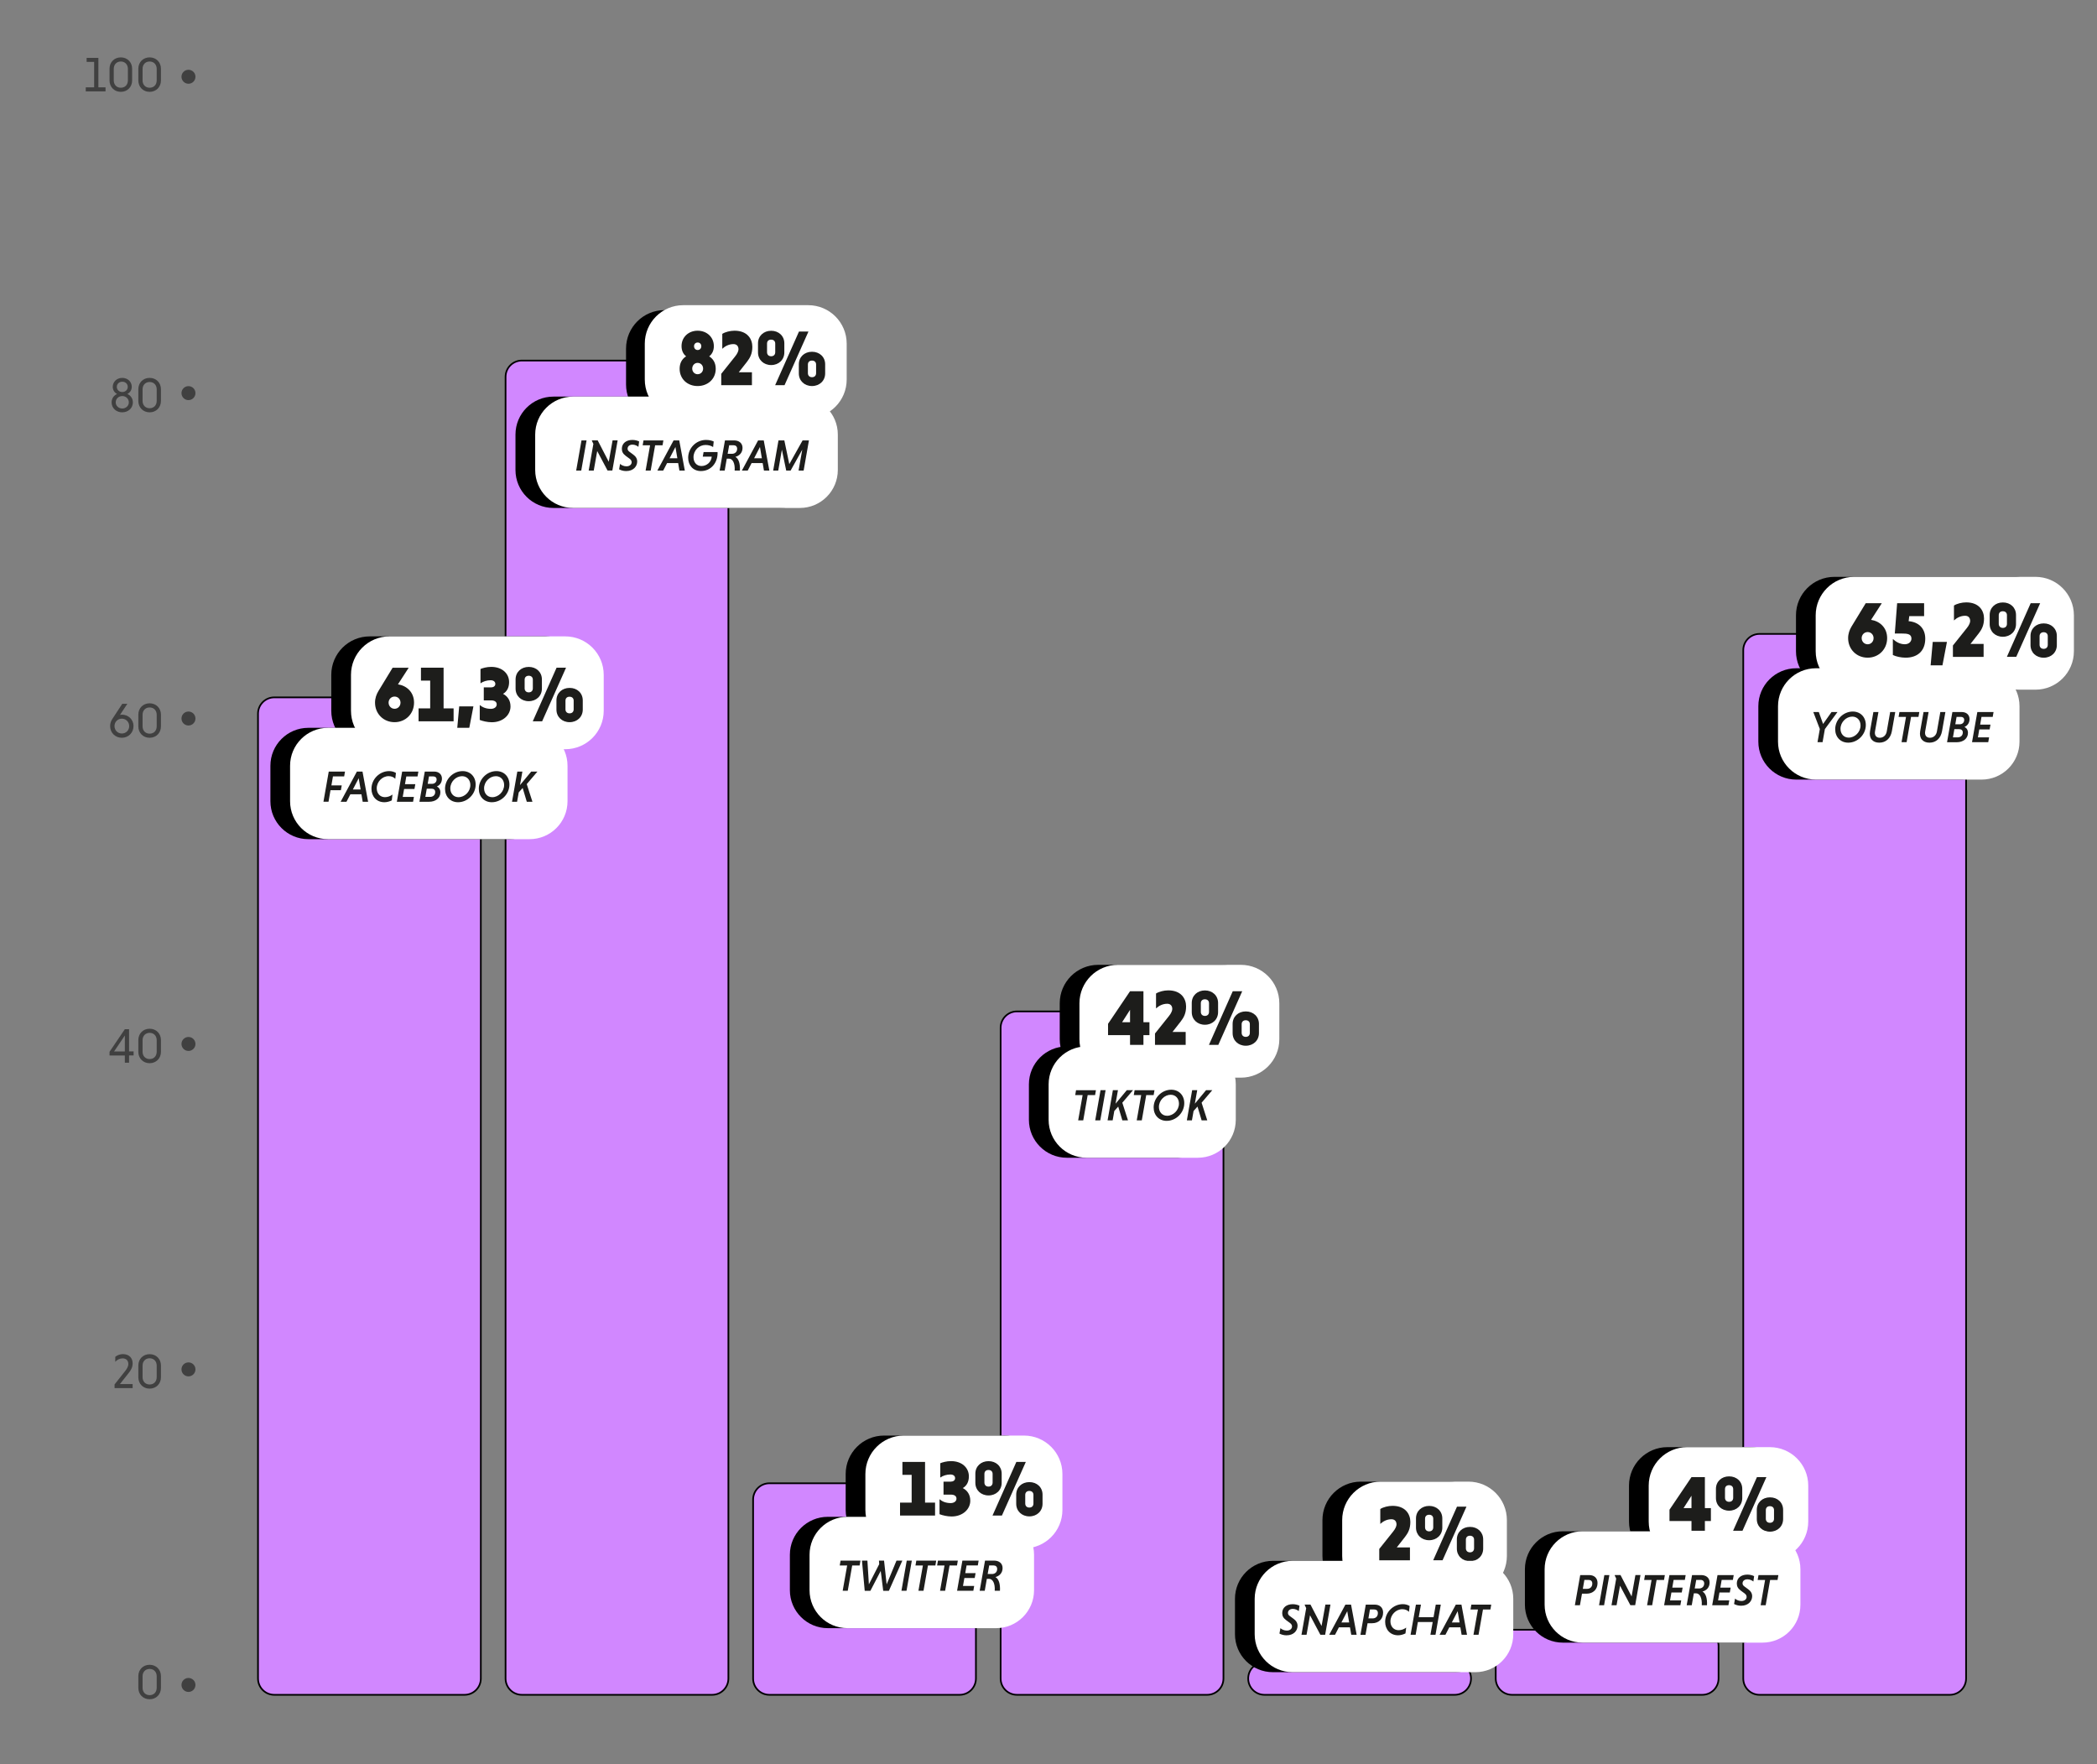 <?xml version="1.0" encoding="utf-8"?>
<!-- Generator: Adobe Illustrator 24.2.3, SVG Export Plug-In . SVG Version: 6.00 Build 0)  -->
<svg version="1.1" id="Capa_1" xmlns="http://www.w3.org/2000/svg" xmlns:xlink="http://www.w3.org/1999/xlink" x="0px" y="0px"
	 viewBox="0 0 624.53 525.41" style="enable-background:new 0 0 624.53 525.41;" xml:space="preserve">
<rect x="0" y="0" width="624.53" height="525.41" fill="#808080" stroke="none"/>
<style type="text/css">
	.st0{opacity:0.5;}
	.st1{fill:#D187FF;stroke:#000000;stroke-width:0.5;stroke-miterlimit:10;}
	.st2{fill:#FFFFFF;}
	.st3{fill:#1D1D1B;}
</style>
<path d="M431.46,474.86H405.3c-6.32,0-11.45-5.13-11.45-11.45v-10.7c0-6.32,5.13-11.45,11.45-11.45h26.15
	c6.32,0,11.45,5.13,11.45,11.45v10.7C442.91,469.74,437.78,474.86,431.46,474.86z"/>
<g class="st0">
	<path d="M47.93,499.18v3.5c0,1.95-1.42,3.39-3.37,3.39c-1.94,0-3.36-1.44-3.36-3.39v-3.5c0-1.94,1.42-3.37,3.36-3.37
		C46.51,495.81,47.93,497.25,47.93,499.18z M42.46,499.23v3.43c0,1.25,0.81,2.19,2.1,2.19c1.31,0,2.11-0.94,2.11-2.19v-3.43
		c0-1.25-0.81-2.19-2.11-2.19C43.27,497.04,42.46,497.98,42.46,499.23z"/>
</g>
<g class="st0">
	<path d="M34.13,412.3l3.08-3.89c0.57-0.73,1.01-1.39,1.01-2.2c0-1.03-0.67-1.66-1.69-1.66c-0.89,0-1.64,0.41-2.2,1.01v-1.47
		c0.54-0.47,1.41-0.81,2.27-0.81c1.88,0,2.9,1.19,2.9,2.73c0,1.33-0.59,2.14-1.2,2.93l-2.58,3.26h3.78v1.2h-5.38V412.3z"/>
	<path d="M47.93,406.67v3.5c0,1.95-1.42,3.39-3.37,3.39c-1.94,0-3.36-1.44-3.36-3.39v-3.5c0-1.94,1.42-3.37,3.36-3.37
		C46.51,403.29,47.93,404.73,47.93,406.67z M42.46,406.71v3.43c0,1.25,0.81,2.19,2.1,2.19c1.31,0,2.11-0.94,2.11-2.19v-3.43
		c0-1.25-0.81-2.19-2.11-2.19C43.27,404.53,42.46,405.46,42.46,406.71z"/>
</g>
<g class="st0">
	<path d="M38.44,314.34v2.16h-1.26v-2.16h-4.56v-1.09l4.56-6.73h1.26v6.61h1.35v1.2H38.44z M37.18,313.14v-4.75l-3.2,4.75H37.18z"/>
	<path d="M47.93,309.75v3.5c0,1.95-1.42,3.39-3.37,3.39c-1.94,0-3.36-1.44-3.36-3.39v-3.5c0-1.94,1.42-3.37,3.36-3.37
		C46.51,306.38,47.93,307.81,47.93,309.75z M42.46,309.79v3.43c0,1.25,0.81,2.19,2.1,2.19c1.31,0,2.11-0.94,2.11-2.19v-3.43
		c0-1.25-0.81-2.19-2.11-2.19C43.27,307.61,42.46,308.55,42.46,309.79z"/>
</g>
<g class="st0">
	<path d="M35.74,212.9c0.18-0.04,0.37-0.06,0.54-0.06c1.89,0,3.48,1.36,3.48,3.4c0,1.98-1.51,3.48-3.48,3.48
		c-1.97,0-3.48-1.5-3.48-3.48c0-0.82,0.26-1.53,0.67-2.14l2.95-4.5h1.51L35.74,212.9z M36.29,214.03c-1.23,0-2.19,0.98-2.19,2.21
		c0,1.25,0.95,2.21,2.19,2.21c1.25,0,2.19-0.97,2.19-2.21C38.47,215.02,37.53,214.03,36.29,214.03z"/>
	<path d="M47.93,212.83v3.5c0,1.95-1.42,3.39-3.37,3.39c-1.94,0-3.36-1.44-3.36-3.39v-3.5c0-1.94,1.42-3.37,3.36-3.37
		C46.51,209.46,47.93,210.9,47.93,212.83z M42.46,212.88v3.43c0,1.25,0.81,2.19,2.1,2.19c1.31,0,2.11-0.94,2.11-2.19v-3.43
		c0-1.25-0.81-2.19-2.11-2.19C43.27,210.69,42.46,211.63,42.46,212.88z"/>
</g>
<g class="st0">
	<path d="M36.4,112.54c1.6,0,2.84,1.14,2.84,2.65c0,0.97-0.53,1.75-1.31,2.14c0.98,0.44,1.64,1.35,1.64,2.51
		c0,1.7-1.38,2.96-3.18,2.96c-1.77,0-3.15-1.26-3.15-2.96c0-1.16,0.65-2.07,1.63-2.51c-0.78-0.4-1.29-1.17-1.29-2.14
		C33.59,113.68,34.83,112.54,36.4,112.54z M36.4,121.66c1.11,0,1.97-0.81,1.97-1.83c0-1.01-0.81-1.88-1.97-1.88
		c-1.09,0-1.94,0.84-1.94,1.88C34.47,120.86,35.32,121.66,36.4,121.66z M36.42,116.75c0.94,0,1.63-0.67,1.63-1.54
		c0-0.88-0.69-1.53-1.63-1.53c-0.94,0-1.63,0.65-1.63,1.53C34.79,116.06,35.45,116.75,36.42,116.75z"/>
	<path d="M47.93,115.91v3.5c0,1.95-1.42,3.39-3.37,3.39c-1.94,0-3.36-1.44-3.36-3.39v-3.5c0-1.94,1.42-3.37,3.36-3.37
		C46.51,112.54,47.93,113.98,47.93,115.91z M42.46,115.96v3.43c0,1.25,0.81,2.19,2.1,2.19c1.31,0,2.11-0.94,2.11-2.19v-3.43
		c0-1.25-0.81-2.19-2.11-2.19C43.27,113.77,42.46,114.71,42.46,115.96z"/>
</g>
<g class="st0">
	<path d="M25.53,26.01h2.51v-7.57H25.8v-1.2h3.5v8.77h2.13v1.2h-5.89V26.01z"/>
	<path d="M39.35,20.46v3.5c0,1.95-1.42,3.39-3.37,3.39c-1.94,0-3.36-1.44-3.36-3.39v-3.5c0-1.94,1.42-3.37,3.36-3.37
		C37.93,17.09,39.35,18.53,39.35,20.46z M33.88,20.51v3.43c0,1.25,0.81,2.19,2.1,2.19c1.31,0,2.11-0.94,2.11-2.19v-3.43
		c0-1.25-0.81-2.19-2.11-2.19C34.69,18.32,33.88,19.26,33.88,20.51z"/>
	<path d="M47.93,20.46v3.5c0,1.95-1.42,3.39-3.37,3.39c-1.94,0-3.36-1.44-3.36-3.39v-3.5c0-1.94,1.42-3.37,3.36-3.37
		C46.51,17.09,47.93,18.53,47.93,20.46z M42.46,20.51v3.43c0,1.25,0.81,2.19,2.1,2.19c1.31,0,2.11-0.94,2.11-2.19v-3.43
		c0-1.25-0.81-2.19-2.11-2.19C43.27,18.32,42.46,19.26,42.46,20.51z"/>
</g>
<g>
	<g>
		<g>
			<path class="st1" d="M524.03,188.79h56.66c2.68,0,4.85,2.17,4.85,4.85V499.9c0,2.68-2.17,4.85-4.85,4.85h-56.66
				c-2.68,0-4.85-2.17-4.85-4.85V193.64C519.18,190.96,521.35,188.79,524.03,188.79z"/>
		</g>
	</g>
	<g>
		<g>
			<path class="st1" d="M450.31,485.36h56.66c2.68,0,4.85,2.17,4.85,4.85v9.69c0,2.68-2.17,4.85-4.85,4.85h-56.66
				c-2.68,0-4.85-2.17-4.85-4.85v-9.69C445.46,487.53,447.63,485.36,450.31,485.36z"/>
		</g>
	</g>
	<g>
		<g>
			<path class="st1" d="M376.59,495.05h56.66c2.68,0,4.85,2.17,4.85,4.85v0c0,2.68-2.17,4.85-4.85,4.85h-56.66
				c-2.68,0-4.85-2.17-4.85-4.85v0C371.74,497.22,373.91,495.05,376.59,495.05z"/>
		</g>
	</g>
	<g>
		<g>
			<path class="st1" d="M302.86,301.22h56.66c2.68,0,4.85,2.17,4.85,4.85V499.9c0,2.68-2.17,4.85-4.85,4.85h-56.66
				c-2.68,0-4.85-2.17-4.85-4.85V306.07C298.02,303.39,300.19,301.22,302.86,301.22z"/>
		</g>
	</g>
	<g>
		<g>
			<path class="st1" d="M229.14,441.75h56.66c2.68,0,4.85,2.17,4.85,4.85v53.3c0,2.68-2.17,4.85-4.85,4.85h-56.66
				c-2.68,0-4.85-2.17-4.85-4.85v-53.3C224.29,443.92,226.46,441.75,229.14,441.75z"/>
		</g>
	</g>
	<g>
		<g>
			<path class="st1" d="M155.42,107.38h56.66c2.68,0,4.85,2.17,4.85,4.85V499.9c0,2.68-2.17,4.85-4.85,4.85h-56.66
				c-2.68,0-4.85-2.17-4.85-4.85V112.23C150.57,109.55,152.74,107.38,155.42,107.38z"/>
		</g>
	</g>
	<g>
		<g>
			<path class="st1" d="M81.69,207.69h56.66c2.68,0,4.85,2.17,4.85,4.85V499.9c0,2.68-2.17,4.85-4.85,4.85H81.69
				c-2.68,0-4.85-2.17-4.85-4.85V212.54C76.85,209.86,79.02,207.69,81.69,207.69z"/>
		</g>
	</g>
</g>
<circle class="st0" cx="56.13" cy="22.86" r="2.08"/>
<circle class="st0" cx="56.13" cy="117.08" r="2.08"/>
<circle class="st0" cx="56.13" cy="213.99" r="2.08"/>
<circle class="st0" cx="56.13" cy="310.91" r="2.08"/>
<circle class="st0" cx="56.13" cy="407.83" r="2.08"/>
<circle class="st0" cx="56.13" cy="501.81" r="2.08"/>
<path d="M232.35,151.28h-67.53c-6.24,0-11.3-5.06-11.3-11.3v-10.56c0-6.24,5.06-11.3,11.3-11.3h67.53c6.24,0,11.3,5.06,11.3,11.3
	v10.56C243.64,146.22,238.59,151.28,232.35,151.28z"/>
<path d="M235.13,125.96H197.9c-6.32,0-11.45-5.13-11.45-11.45v-10.7c0-6.32,5.13-11.45,11.45-11.45h37.23
	c6.32,0,11.45,5.13,11.45,11.45v10.7C246.58,120.83,241.45,125.96,235.13,125.96z"/>
<path class="st2" d="M240.71,124.49h-37.23c-6.32,0-11.45-5.13-11.45-11.45v-10.7c0-6.32,5.13-11.45,11.45-11.45h37.23
	c6.32,0,11.45,5.13,11.45,11.45v10.7C252.16,119.37,247.03,124.49,240.71,124.49z"/>
<g>
	<path class="st3" d="M207.76,98.49c2.73,0,4.84,1.9,4.84,4.6c0,1.36-0.54,2.37-1.39,3.05c1.2,0.73,1.95,1.97,1.95,3.69
		c0,3.03-2.35,5.14-5.4,5.14c-3.03,0-5.35-2.11-5.35-5.14c0-1.72,0.73-2.96,1.93-3.71c-0.85-0.66-1.36-1.69-1.36-3.03
		C202.97,100.39,205.08,98.49,207.76,98.49z M207.76,111.45c0.96,0,1.64-0.75,1.64-1.67c0-0.96-0.68-1.71-1.64-1.71
		c-0.91,0-1.6,0.75-1.6,1.71C206.16,110.7,206.85,111.45,207.76,111.45z M207.78,104.24c0.66,0,1.08-0.49,1.08-1.13
		s-0.42-1.1-1.08-1.1c-0.66,0-1.08,0.47-1.08,1.1S207.13,104.24,207.78,104.24z"/>
	<path class="st3" d="M214.8,111.33l4.13-5.17c0.68-0.82,1.01-1.64,1.01-2.11c0-0.99-0.56-1.57-1.5-1.57
		c-1.36,0-2.49,0.61-3.33,1.39v-4.44c0.87-0.56,2.35-0.94,3.64-0.94c3.85,0,5.31,2.47,5.31,4.79c0,2.04-0.68,3.29-1.57,4.44
		l-2.47,3.15h3.92v3.85h-9.14V111.33z"/>
	<path class="st3" d="M233.59,102.24v2.72c0,2.18-1.67,3.76-3.92,3.76c-2.25,0-3.92-1.57-3.92-3.76v-2.72
		c0-2.18,1.67-3.73,3.92-3.73C231.92,98.51,233.59,100.06,233.59,102.24z M228.44,102.32v2.58c0,0.7,0.45,1.2,1.22,1.2
		c0.78,0,1.22-0.49,1.22-1.2v-2.58c0-0.7-0.45-1.17-1.22-1.17C228.89,101.14,228.44,101.61,228.44,102.32z M237.95,98.75h2.82
		l-7.12,15.97h-2.8L237.95,98.75z M245.75,108.49v2.72c0,2.18-1.67,3.76-3.92,3.76c-2.25,0-3.92-1.57-3.92-3.76v-2.72
		c0-2.18,1.67-3.73,3.92-3.73C244.08,104.76,245.75,106.31,245.75,108.49z M240.61,108.56v2.58c0,0.7,0.45,1.2,1.22,1.2
		c0.78,0,1.22-0.49,1.22-1.2v-2.58c0-0.7-0.45-1.17-1.22-1.17C241.05,107.39,240.61,107.86,240.61,108.56z"/>
</g>
<path class="st2" d="M238.22,151.28h-67.53c-6.24,0-11.3-5.06-11.3-11.3v-10.56c0-6.24,5.06-11.3,11.3-11.3h67.53
	c6.24,0,11.3,5.06,11.3,11.3v10.56C249.51,146.22,244.46,151.28,238.22,151.28z"/>
<g>
	<g>
		<path class="st3" d="M173.18,131.16h1.51l-1.58,8.98h-1.51L173.18,131.16z"/>
		<path class="st3" d="M177.86,134.33l-1.03,5.81h-1.51l1.4-7.93l-0.44-0.94l0.03-0.12H178l3.3,6.38l1.14-6.38h1.51l-1.58,8.98
			h-1.43L177.86,134.33z"/>
		<path class="st3" d="M190.13,133.08c-0.41-0.36-1.08-0.66-1.77-0.66c-0.92,0-1.45,0.54-1.45,1.2c0,0.33,0.13,0.62,0.5,0.89
			l1.16,0.86c0.81,0.58,1.2,1.26,1.2,2.09c0,1.4-1.1,2.83-3.29,2.83c-0.87,0-1.61-0.25-2.1-0.52l0.29-1.62
			c0.37,0.38,1.11,0.73,1.9,0.73c1,0,1.55-0.58,1.55-1.22c0-0.36-0.16-0.71-0.59-1.03l-1.18-0.87c-0.82-0.61-1.15-1.26-1.15-2.1
			c0-1.58,1.24-2.64,3.14-2.64c0.78,0,1.55,0.21,2.01,0.46L190.13,133.08z"/>
		<path class="st3" d="M193.61,132.61h-2.21l0.25-1.45h5.92l-0.25,1.45h-2.21l-1.32,7.53h-1.51L193.61,132.61z"/>
		<path class="st3" d="M201.97,137.92h-3.3l-1.15,2.22h-1.74l4.83-8.98h1.68l1.66,8.98h-1.61L201.97,137.92z M199.42,136.48h2.31
			l-0.57-3.36L199.42,136.48z"/>
		<path class="st3" d="M212.38,133.14c-0.53-0.36-1.32-0.62-2.26-0.62c-1.94,0-3.58,1.61-3.58,3.65c0,1.45,0.87,2.62,2.38,2.62
			c1.52,0,2.92-1.14,3.05-2.79h-2.67l0.24-1.36h4.16c0,0.04,0.01,0.25,0.01,0.3c0,2.85-1.92,5.35-4.97,5.35
			c-2.3,0-3.79-1.68-3.79-3.96c0-2.89,2.38-5.31,5.32-5.31c0.94,0,1.76,0.2,2.29,0.47L212.38,133.14z"/>
		<path class="st3" d="M215.91,131.16h2.71c1.49,0,2.52,0.83,2.52,2.23c0,1.48-0.99,2.38-2.13,2.67c0.98,0.54,1.47,2.03,1.35,4.08
			h-1.56c0.15-2.15-0.58-3.55-1.7-3.55h-0.65l-0.62,3.55h-1.51L215.91,131.16z M218.48,132.6h-1.32l-0.45,2.55h1.31
			c0.85,0,1.52-0.56,1.52-1.51C219.53,132.98,219.11,132.6,218.48,132.6z"/>
		<path class="st3" d="M227.14,137.92h-3.3l-1.15,2.22h-1.74l4.83-8.98h1.68l1.67,8.98h-1.61L227.14,137.92z M224.59,136.48h2.31
			l-0.57-3.36L224.59,136.48z"/>
		<path class="st3" d="M234.15,140.14l-1.29-6.22l-1.08,6.22h-1.51l1.58-8.98h1.74l1.48,7.07l3.96-7.07h1.89l-1.58,8.98h-1.51
			l1.1-6.22l-3.47,6.22H234.15z"/>
	</g>
</g>
<path d="M600.33,205.4h-54c-6.32,0-11.45-5.13-11.45-11.45v-10.7c0-6.32,5.13-11.45,11.45-11.45h54c6.32,0,11.45,5.13,11.45,11.45
	v10.7C611.78,200.27,606.66,205.4,600.33,205.4z"/>
<path d="M584.29,232.18h-49.32c-6.24,0-11.3-5.06-11.3-11.3v-10.56c0-6.24,5.06-11.3,11.3-11.3h49.32c6.24,0,11.3,5.06,11.3,11.3
	v10.56C595.58,227.12,590.52,232.18,584.29,232.18z"/>
<path class="st2" d="M606.2,205.4h-54c-6.32,0-11.45-5.13-11.45-11.45v-10.7c0-6.32,5.13-11.45,11.45-11.45h54
	c6.32,0,11.45,5.13,11.45,11.45v10.7C617.65,200.27,612.53,205.4,606.2,205.4z"/>
<g>
	<g>
		<path class="st3" d="M557.24,184.6c2.58,0.4,4.79,2.3,4.79,5.45c0,3.31-2.51,5.82-5.8,5.82c-3.31,0-5.82-2.51-5.82-5.82
			c0-1.32,0.42-2.47,1.01-3.45l4.23-6.95h4.79L557.24,184.6z M556.23,188.24c-1.01,0-1.79,0.8-1.79,1.81s0.78,1.83,1.79,1.83
			c1.01,0,1.76-0.82,1.76-1.83S557.24,188.24,556.23,188.24z"/>
		<path class="st3" d="M568.62,183.5l-0.19,1.5c3.05,0.26,4.95,2.19,4.95,5.19c0,3.83-2.47,5.68-5.85,5.68
			c-1.32,0-2.87-0.33-3.8-0.8v-4.77c0.92,0.87,2.14,1.57,3.57,1.57c1.2,0,1.97-0.78,1.97-1.69c0-1.43-1.39-1.5-2.82-1.5h-2.14
			l0.7-9.04h8.03v3.85H568.62z"/>
		<path class="st3" d="M574.98,198.15l0.63-6.98h4.23l-1.34,6.98H574.98z"/>
		<path class="st3" d="M581.62,192.24l4.13-5.17c0.68-0.82,1.01-1.64,1.01-2.11c0-0.99-0.56-1.57-1.5-1.57
			c-1.36,0-2.49,0.61-3.33,1.39v-4.44c0.87-0.56,2.35-0.94,3.64-0.94c3.85,0,5.31,2.47,5.31,4.79c0,2.04-0.68,3.29-1.57,4.44
			l-2.47,3.15h3.92v3.85h-9.14V192.24z"/>
		<path class="st3" d="M600.41,183.15v2.73c0,2.18-1.67,3.76-3.92,3.76c-2.26,0-3.92-1.57-3.92-3.76v-2.73
			c0-2.18,1.67-3.73,3.92-3.73C598.74,179.41,600.41,180.96,600.41,183.15z M595.27,183.22v2.58c0,0.7,0.45,1.2,1.22,1.2
			c0.77,0,1.22-0.49,1.22-1.2v-2.58c0-0.7-0.45-1.17-1.22-1.17C595.71,182.04,595.27,182.51,595.27,183.22z M604.78,179.65h2.82
			l-7.12,15.97h-2.79L604.78,179.65z M612.57,189.39v2.73c0,2.18-1.67,3.76-3.92,3.76c-2.26,0-3.92-1.57-3.92-3.76v-2.73
			c0-2.18,1.67-3.73,3.92-3.73C610.91,185.66,612.57,187.21,612.57,189.39z M607.43,189.46v2.58c0,0.7,0.45,1.2,1.22,1.2
			c0.78,0,1.22-0.49,1.22-1.2v-2.58c0-0.7-0.45-1.17-1.22-1.17C607.88,188.29,607.43,188.76,607.43,189.46z"/>
	</g>
</g>
<path class="st2" d="M590.15,232.18h-49.32c-6.24,0-11.3-5.06-11.3-11.3v-10.56c0-6.24,5.06-11.3,11.3-11.3h49.32
	c6.24,0,11.3,5.06,11.3,11.3v10.56C601.45,227.12,596.39,232.18,590.15,232.18z"/>
<g>
	<g>
		<path class="st3" d="M541.98,217.12l-1.94-5.06h1.64l1.27,3.55l2.52-3.55h1.77l-3.75,5.07l-0.69,3.91h-1.51L541.98,217.12z"/>
		<path class="st3" d="M551.8,211.91c2.3,0,3.88,1.68,3.88,3.99c0,2.88-2.43,5.28-5.24,5.28c-2.3,0-3.88-1.68-3.88-3.99
			C546.56,214.32,548.99,211.91,551.8,211.91z M550.58,219.68c1.85,0,3.53-1.65,3.53-3.63c0-1.48-0.96-2.63-2.46-2.63
			c-1.84,0-3.51,1.67-3.51,3.63C548.13,218.53,549.1,219.68,550.58,219.68z"/>
		<path class="st3" d="M564.44,212.06l-1,5.69c-0.38,2.13-1.77,3.43-3.76,3.43c-1.97,0-3.12-1.31-2.75-3.43l1-5.69h1.51l-1.03,5.8
			c-0.18,1.11,0.36,1.86,1.43,1.86c1.06,0,1.88-0.75,2.07-1.86l1.02-5.8H564.44z"/>
		<path class="st3" d="M567.65,213.51h-2.21l0.25-1.45h5.92l-0.25,1.45h-2.21l-1.32,7.53h-1.51L567.65,213.51z"/>
		<path class="st3" d="M579.38,212.06l-1,5.69c-0.38,2.13-1.77,3.43-3.76,3.43c-1.97,0-3.12-1.31-2.75-3.43l1-5.69h1.51l-1.03,5.8
			c-0.18,1.11,0.36,1.86,1.43,1.86c1.06,0,1.88-0.75,2.07-1.86l1.02-5.8H579.38z"/>
		<path class="st3" d="M581.46,212.06h2.81c1.39,0,2.3,0.86,2.3,2.09c0,1.11-0.58,1.95-1.51,2.35c0.63,0.3,1.04,0.91,1.04,1.76
			c0,1.74-1.49,2.79-3.31,2.79h-2.92L581.46,212.06z M583.48,217.16h-1.43l-0.42,2.44h1.41c0.81,0,1.52-0.47,1.52-1.45
			C584.57,217.47,584.1,217.16,583.48,217.16z M584,213.5h-1.29l-0.38,2.21h1.28c0.71,0,1.37-0.42,1.37-1.31
			C584.98,213.79,584.54,213.5,584,213.5z"/>
		<path class="st3" d="M587.31,221.04l1.58-8.98h4.83l-0.25,1.44h-3.34l-0.4,2.3h3.08l-0.26,1.44h-3.08l-0.41,2.36h3.33l-0.25,1.44
			H587.31z"/>
	</g>
</g>
<path d="M363.69,320.95h-36.63c-6.32,0-11.45-5.13-11.45-11.45v-10.7c0-6.32,5.13-11.45,11.45-11.45h36.63
	c6.32,0,11.45,5.13,11.45,11.45v10.7C375.14,315.83,370.02,320.95,363.69,320.95z"/>
<path d="M350.87,344.8h-33.14c-6.24,0-11.3-5.06-11.3-11.3v-10.56c0-6.24,5.06-11.3,11.3-11.3h33.14c6.24,0,11.3,5.06,11.3,11.3
	v10.56C362.16,339.75,357.11,344.8,350.87,344.8z"/>
<path class="st2" d="M369.56,320.95h-36.63c-6.32,0-11.45-5.13-11.45-11.45v-10.7c0-6.32,5.13-11.45,11.45-11.45h36.63
	c6.32,0,11.45,5.13,11.45,11.45v10.7C381.01,315.83,375.89,320.95,369.56,320.95z"/>
<g>
	<g>
		<path class="st3" d="M340.54,308.29v2.89h-3.99v-2.89h-6.55v-3.38l6.55-9.7h3.99v9.23h1.79v3.85H340.54z M336.55,304.44v-3.69
			l-2.37,3.69H336.55z"/>
		<path class="st3" d="M343.99,307.79l4.13-5.17c0.68-0.82,1.01-1.64,1.01-2.11c0-0.99-0.56-1.57-1.5-1.57
			c-1.36,0-2.49,0.61-3.34,1.39v-4.44c0.87-0.56,2.35-0.94,3.64-0.94c3.85,0,5.31,2.47,5.31,4.79c0,2.04-0.68,3.29-1.57,4.44
			l-2.47,3.15h3.92v3.85h-9.14V307.79z"/>
		<path class="st3" d="M362.77,298.7v2.73c0,2.18-1.67,3.76-3.92,3.76c-2.25,0-3.92-1.57-3.92-3.76v-2.73
			c0-2.18,1.67-3.73,3.92-3.73C361.1,294.97,362.77,296.52,362.77,298.7z M357.63,298.78v2.58c0,0.7,0.45,1.2,1.22,1.2
			c0.78,0,1.22-0.49,1.22-1.2v-2.58c0-0.7-0.45-1.17-1.22-1.17C358.07,297.6,357.63,298.07,357.63,298.78z M367.14,295.21h2.82
			l-7.12,15.97h-2.79L367.14,295.21z M374.94,304.95v2.73c0,2.18-1.67,3.76-3.92,3.76c-2.25,0-3.92-1.57-3.92-3.76v-2.73
			c0-2.18,1.67-3.73,3.92-3.73C373.27,301.22,374.94,302.77,374.94,304.95z M369.79,305.02v2.58c0,0.7,0.45,1.2,1.22,1.2
			c0.78,0,1.22-0.49,1.22-1.2v-2.58c0-0.7-0.45-1.17-1.22-1.17C370.24,303.85,369.79,304.32,369.79,305.02z"/>
	</g>
</g>
<path class="st2" d="M356.74,344.8H323.6c-6.24,0-11.3-5.06-11.3-11.3v-10.56c0-6.24,5.06-11.3,11.3-11.3h33.14
	c6.24,0,11.3,5.06,11.3,11.3v10.56C368.03,339.75,362.98,344.8,356.74,344.8z"/>
<g>
	<g>
		<path class="st3" d="M322.43,326.14h-2.21l0.25-1.45h5.92l-0.25,1.45h-2.21l-1.32,7.53h-1.51L322.43,326.14z"/>
		<path class="st3" d="M327.76,324.68h1.51l-1.58,8.98h-1.51L327.76,324.68z"/>
		<path class="st3" d="M331.44,324.68h1.51l-0.71,4.02l3.34-4.02h1.85l-3.18,3.73l1.69,5.26h-1.68l-1.23-4.11l-1.17,1.32l-0.49,2.79
			h-1.51L331.44,324.68z"/>
		<path class="st3" d="M339.87,326.14h-2.21l0.25-1.45h5.92l-0.25,1.45h-2.21l-1.32,7.53h-1.51L339.87,326.14z"/>
		<path class="st3" d="M348.82,324.54c2.3,0,3.88,1.68,3.88,3.99c0,2.88-2.43,5.28-5.24,5.28c-2.3,0-3.88-1.68-3.88-3.99
			C343.58,326.94,346.01,324.54,348.82,324.54z M347.59,332.3c1.85,0,3.53-1.65,3.53-3.63c0-1.48-0.96-2.63-2.46-2.63
			c-1.84,0-3.51,1.67-3.51,3.63C345.15,331.15,346.11,332.3,347.59,332.3z"/>
		<path class="st3" d="M355.05,324.68h1.51l-0.71,4.02l3.34-4.02h1.85l-3.18,3.73l1.69,5.26h-1.68l-1.23-4.11l-1.17,1.32l-0.49,2.79
			h-1.51L355.05,324.68z"/>
	</g>
</g>
<path d="M433.52,498.01H379.1c-6.24,0-11.3-5.06-11.3-11.3v-10.56c0-6.24,5.06-11.3,11.3-11.3h54.41c6.24,0,11.3,5.06,11.3,11.3
	v10.56C444.81,492.95,439.75,498.01,433.52,498.01z"/>
<path class="st2" d="M437.33,474.86h-26.15c-6.32,0-11.45-5.13-11.45-11.45v-10.7c0-6.32,5.13-11.45,11.45-11.45h26.15
	c6.32,0,11.45,5.13,11.45,11.45v10.7C448.77,469.74,443.65,474.86,437.33,474.86z"/>
<g>
	<g>
		<path class="st3" d="M410.77,461.31l4.13-5.17c0.68-0.82,1.01-1.64,1.01-2.11c0-0.99-0.56-1.57-1.5-1.57
			c-1.36,0-2.49,0.61-3.33,1.39v-4.44c0.87-0.56,2.35-0.94,3.64-0.94c3.85,0,5.31,2.47,5.31,4.79c0,2.04-0.68,3.29-1.57,4.44
			l-2.47,3.15h3.92v3.85h-9.14V461.31z"/>
		<path class="st3" d="M429.55,452.22v2.73c0,2.18-1.67,3.76-3.92,3.76c-2.26,0-3.92-1.57-3.92-3.76v-2.73
			c0-2.18,1.67-3.73,3.92-3.73C427.88,448.49,429.55,450.04,429.55,452.22z M424.41,452.29v2.58c0,0.7,0.45,1.2,1.22,1.2
			c0.77,0,1.22-0.49,1.22-1.2v-2.58c0-0.7-0.45-1.17-1.22-1.17C424.85,451.12,424.41,451.59,424.41,452.29z M433.92,448.72h2.82
			l-7.12,15.97h-2.79L433.92,448.72z M441.72,458.47v2.73c0,2.18-1.67,3.76-3.92,3.76c-2.26,0-3.92-1.57-3.92-3.76v-2.73
			c0-2.18,1.67-3.73,3.92-3.73C440.05,454.73,441.72,456.29,441.72,458.47z M436.57,458.54v2.58c0,0.7,0.45,1.2,1.22,1.2
			s1.22-0.49,1.22-1.2v-2.58c0-0.7-0.45-1.17-1.22-1.17S436.57,457.84,436.57,458.54z"/>
	</g>
</g>
<path class="st2" d="M439.38,498.01h-54.41c-6.24,0-11.3-5.06-11.3-11.3v-10.56c0-6.24,5.06-11.3,11.3-11.3h54.41
	c6.24,0,11.3,5.06,11.3,11.3v10.56C450.68,492.95,445.62,498.01,439.38,498.01z"/>
<g>
	<g>
		<path class="st3" d="M386.8,479.82c-0.41-0.36-1.08-0.66-1.77-0.66c-0.92,0-1.45,0.54-1.45,1.2c0,0.33,0.13,0.62,0.5,0.89
			l1.16,0.86c0.81,0.58,1.2,1.26,1.2,2.09c0,1.4-1.1,2.83-3.29,2.83c-0.87,0-1.61-0.25-2.1-0.52l0.29-1.62
			c0.37,0.38,1.11,0.73,1.9,0.73c1,0,1.55-0.58,1.55-1.22c0-0.36-0.16-0.71-0.59-1.03l-1.18-0.87c-0.82-0.61-1.15-1.26-1.15-2.1
			c0-1.58,1.24-2.64,3.14-2.64c0.78,0,1.55,0.21,2.01,0.46L386.8,479.82z"/>
		<path class="st3" d="M390.15,481.06l-1.03,5.81h-1.51l1.4-7.93l-0.44-0.94l0.03-0.12h1.69l3.3,6.38l1.14-6.38h1.51l-1.58,8.98
			h-1.43L390.15,481.06z"/>
		<path class="st3" d="M402.05,484.65h-3.3l-1.15,2.22h-1.74l4.83-8.98h1.68l1.67,8.98h-1.61L402.05,484.65z M399.5,483.21h2.31
			l-0.57-3.36L399.5,483.21z"/>
		<path class="st3" d="M406.76,477.89h2.68c1.47,0,2.48,0.87,2.48,2.37c0,1.91-1.35,3.17-3.26,3.17h-1.37l-0.61,3.45h-1.51
			L406.76,477.89z M409.27,479.33H408l-0.46,2.66h1.27c0.85,0,1.55-0.53,1.55-1.58C410.36,479.69,409.91,479.33,409.27,479.33z"/>
		<path class="st3" d="M418.58,486.46c-0.67,0.34-1.44,0.56-2.21,0.56c-2.35,0-3.84-1.76-3.84-4c0-2.88,2.42-5.27,5.27-5.27
			c0.78,0,1.48,0.21,2.02,0.55l-0.2,1.74c-0.45-0.48-1.14-0.79-1.98-0.79c-1.88,0-3.54,1.67-3.54,3.63c0,1.48,0.96,2.63,2.44,2.63
			c0.85,0,1.65-0.32,2.25-0.78L418.58,486.46z"/>
		<path class="st3" d="M426.69,483.07h-4.42l-0.66,3.8h-1.51l1.59-8.98h1.5l-0.66,3.74h4.41l0.66-3.74h1.5l-1.58,8.98h-1.51
			L426.69,483.07z"/>
		<path class="st3" d="M434.93,484.65h-3.3l-1.15,2.22h-1.74l4.83-8.98h1.68l1.66,8.98h-1.61L434.93,484.65z M432.38,483.21h2.31
			l-0.57-3.36L432.38,483.21z"/>
		<path class="st3" d="M440.16,479.34h-2.21l0.25-1.45h5.92l-0.25,1.45h-2.21l-1.32,7.53h-1.51L440.16,479.34z"/>
	</g>
</g>
<path d="M521.21,464.59h-24.61c-6.32,0-11.45-5.13-11.45-11.45v-10.7c0-6.32,5.13-11.45,11.45-11.45h24.61
	c6.32,0,11.45,5.13,11.45,11.45v10.7C532.66,459.47,527.54,464.59,521.21,464.59z"/>
<path d="M519.03,489.21h-53.58c-6.24,0-11.3-5.06-11.3-11.3v-10.56c0-6.24,5.06-11.3,11.3-11.3h53.58c6.24,0,11.3,5.06,11.3,11.3
	v10.56C530.33,484.15,525.27,489.21,519.03,489.21z"/>
<path class="st2" d="M527.08,464.59h-24.61c-6.32,0-11.45-5.13-11.45-11.45v-10.7c0-6.32,5.13-11.45,11.45-11.45h24.61
	c6.32,0,11.45,5.13,11.45,11.45v10.7C538.53,459.47,533.41,464.59,527.08,464.59z"/>
<g>
	<g>
		<path class="st3" d="M507.75,453v2.89h-3.99V453h-6.55v-3.38l6.55-9.7h3.99v9.23h1.79V453H507.75z M503.76,449.15v-3.69
			l-2.37,3.69H503.76z"/>
		<path class="st3" d="M518.88,443.42v2.73c0,2.18-1.67,3.76-3.92,3.76s-3.92-1.57-3.92-3.76v-2.73c0-2.18,1.67-3.73,3.92-3.73
			S518.88,441.23,518.88,443.42z M513.74,443.49v2.58c0,0.7,0.45,1.2,1.22,1.2c0.78,0,1.22-0.49,1.22-1.2v-2.58
			c0-0.7-0.45-1.17-1.22-1.17C514.18,442.31,513.74,442.78,513.74,443.49z M523.25,439.92h2.82l-7.12,15.97h-2.8L523.25,439.92z
			 M531.05,449.67v2.73c0,2.18-1.67,3.76-3.92,3.76c-2.25,0-3.92-1.57-3.92-3.76v-2.73c0-2.18,1.67-3.73,3.92-3.73
			C529.38,445.93,531.05,447.48,531.05,449.67z M525.9,449.74v2.58c0,0.7,0.45,1.2,1.22,1.2c0.78,0,1.22-0.49,1.22-1.2v-2.58
			c0-0.7-0.45-1.17-1.22-1.17C526.35,448.56,525.9,449.03,525.9,449.74z"/>
	</g>
</g>
<path class="st2" d="M524.9,489.21h-53.58c-6.24,0-11.3-5.06-11.3-11.3v-10.56c0-6.24,5.06-11.3,11.3-11.3h53.58
	c6.24,0,11.3,5.06,11.3,11.3v10.56C536.2,484.15,531.14,489.21,524.9,489.21z"/>
<g>
	<path class="st3" d="M470.62,469.09h2.68c1.47,0,2.48,0.87,2.48,2.37c0,1.91-1.35,3.17-3.26,3.17h-1.37l-0.61,3.45h-1.51
		L470.62,469.09z M473.13,470.53h-1.27l-0.46,2.66h1.27c0.85,0,1.55-0.53,1.55-1.58C474.22,470.88,473.77,470.53,473.13,470.53z"/>
	<path class="st3" d="M477.81,469.09h1.5l-1.58,8.98h-1.5L477.81,469.09z"/>
	<path class="st3" d="M482.48,472.26l-1.03,5.81h-1.51l1.4-7.93l-0.44-0.94l0.03-0.12h1.69l3.3,6.38l1.14-6.38h1.51l-1.58,8.98
		h-1.43L482.48,472.26z"/>
	<path class="st3" d="M491.87,470.54h-2.21l0.25-1.45h5.92l-0.25,1.45h-2.21l-1.32,7.53h-1.51L491.87,470.54z"/>
	<path class="st3" d="M495.61,478.07l1.58-8.98h4.84l-0.25,1.44h-3.34l-0.4,2.3h3.08l-0.26,1.44h-3.08l-0.41,2.36h3.33l-0.25,1.44
		H495.61z"/>
	<path class="st3" d="M503.93,469.09h2.71c1.49,0,2.52,0.83,2.52,2.23c0,1.48-0.99,2.38-2.13,2.67c0.98,0.54,1.47,2.03,1.35,4.08
		h-1.56c0.14-2.15-0.58-3.55-1.71-3.55h-0.65l-0.62,3.55h-1.51L503.93,469.09z M506.49,470.53h-1.32l-0.45,2.55h1.31
		c0.85,0,1.52-0.56,1.52-1.51C507.54,470.91,507.12,470.53,506.49,470.53z"/>
	<path class="st3" d="M509.93,478.07l1.58-8.98h4.83l-0.25,1.44h-3.34l-0.4,2.3h3.08l-0.26,1.44h-3.08l-0.41,2.36h3.33l-0.25,1.44
		H509.93z"/>
	<path class="st3" d="M522.19,471.01c-0.41-0.36-1.08-0.66-1.77-0.66c-0.93,0-1.45,0.54-1.45,1.2c0,0.33,0.13,0.62,0.5,0.89
		l1.16,0.86c0.81,0.58,1.2,1.26,1.2,2.09c0,1.4-1.1,2.83-3.29,2.83c-0.87,0-1.61-0.25-2.1-0.52l0.29-1.62
		c0.37,0.38,1.11,0.73,1.9,0.73c1,0,1.55-0.58,1.55-1.22c0-0.36-0.16-0.71-0.59-1.03l-1.18-0.87c-0.82-0.61-1.15-1.26-1.15-2.1
		c0-1.58,1.24-2.64,3.14-2.64c0.78,0,1.55,0.21,2.01,0.46L522.19,471.01z"/>
	<path class="st3" d="M525.68,470.54h-2.21l0.25-1.45h5.92l-0.25,1.45h-2.21l-1.32,7.53h-1.5L525.68,470.54z"/>
</g>
<g>
	<path d="M162.48,223.13h-52.37c-6.32,0-11.45-5.13-11.45-11.45v-10.7c0-6.32,5.13-11.45,11.45-11.45h52.37
		c6.32,0,11.45,5.13,11.45,11.45v10.7C173.93,218,168.8,223.13,162.48,223.13z"/>
	<path d="M151.85,249.92H91.83c-6.24,0-11.3-5.06-11.3-11.3v-10.56c0-6.24,5.06-11.3,11.3-11.3h60.03c6.24,0,11.3,5.06,11.3,11.3
		v10.56C163.15,244.86,158.09,249.92,151.85,249.92z"/>
	<path class="st2" d="M168.35,223.13h-52.37c-6.32,0-11.45-5.13-11.45-11.45v-10.7c0-6.32,5.13-11.45,11.45-11.45h52.37
		c6.32,0,11.45,5.13,11.45,11.45v10.7C179.8,218,174.67,223.13,168.35,223.13z"/>
	<g>
		<path class="st3" d="M118.52,203.81c2.58,0.4,4.79,2.3,4.79,5.45c0,3.31-2.51,5.82-5.8,5.82c-3.31,0-5.82-2.51-5.82-5.82
			c0-1.32,0.42-2.47,1.01-3.45l4.23-6.95h4.79L118.52,203.81z M117.52,207.45c-1.01,0-1.79,0.8-1.79,1.81
			c0,1.01,0.78,1.83,1.79,1.83c1.01,0,1.76-0.82,1.76-1.83C119.28,208.25,118.52,207.45,117.52,207.45z"/>
		<path class="st3" d="M124.67,210.97h3.45v-8.27h-2.75v-3.85h6.74v12.12h2.98v3.85h-10.43V210.97z"/>
		<path class="st3" d="M136.13,217.36l0.63-6.98h4.23l-1.34,6.98H136.13z"/>
		<path class="st3" d="M144.09,204.72h2.16c0.7,0,1.27-0.38,1.27-1.03c0-0.66-0.54-1.1-1.39-1.1c-1.1,0-2.21,0.33-3.03,0.92v-4.27
			c0.61-0.26,1.85-0.63,3.19-0.63c3.29,0,5.33,2,5.33,4.53c0,1.71-0.7,2.86-1.81,3.5c1.34,0.7,2.23,1.95,2.23,3.76
			c0,2.58-2.3,4.7-5.57,4.7c-1.29,0-2.68-0.33-3.59-0.68v-4.46c0.82,0.7,1.9,1.15,3.34,1.15c0.96,0,1.71-0.52,1.71-1.32
			c0-0.8-0.66-1.2-1.67-1.2h-2.18V204.72z"/>
		<path class="st3" d="M161.39,202.35v2.72c0,2.18-1.67,3.76-3.92,3.76c-2.25,0-3.92-1.57-3.92-3.76v-2.72
			c0-2.19,1.67-3.73,3.92-3.73C159.73,198.62,161.39,200.17,161.39,202.35z M156.25,202.42V205c0,0.7,0.45,1.2,1.22,1.2
			s1.22-0.49,1.22-1.2v-2.58c0-0.7-0.45-1.17-1.22-1.17S156.25,201.72,156.25,202.42z M165.76,198.85h2.82l-7.12,15.97h-2.79
			L165.76,198.85z M173.56,208.6v2.72c0,2.18-1.67,3.76-3.92,3.76c-2.25,0-3.92-1.57-3.92-3.76v-2.72c0-2.19,1.67-3.73,3.92-3.73
			C171.89,204.86,173.56,206.41,173.56,208.6z M168.41,208.67v2.58c0,0.7,0.45,1.2,1.22,1.2c0.78,0,1.22-0.49,1.22-1.2v-2.58
			c0-0.7-0.45-1.17-1.22-1.17C168.86,207.49,168.41,207.96,168.41,208.67z"/>
	</g>
	<path class="st2" d="M157.72,249.92H97.69c-6.24,0-11.3-5.06-11.3-11.3v-10.56c0-6.24,5.06-11.3,11.3-11.3h60.03
		c6.24,0,11.3,5.06,11.3,11.3v10.56C169.02,244.86,163.96,249.92,157.72,249.92z"/>
	<g>
		<g>
			<path class="st3" d="M98.43,235.34l-0.59,3.43h-1.51l1.58-8.98h4.84l-0.25,1.44h-3.34l-0.46,2.67h3.08l-0.26,1.44H98.43z"/>
			<path class="st3" d="M107.64,236.56h-3.3l-1.15,2.22h-1.74l4.83-8.98h1.68l1.67,8.98h-1.61L107.64,236.56z M105.09,235.12h2.31
				l-0.57-3.35L105.09,235.12z"/>
			<path class="st3" d="M116.68,238.37c-0.67,0.34-1.44,0.55-2.21,0.55c-2.35,0-3.84-1.76-3.84-4c0-2.88,2.42-5.27,5.27-5.27
				c0.78,0,1.48,0.21,2.02,0.55l-0.2,1.74c-0.45-0.48-1.14-0.79-1.98-0.79c-1.88,0-3.54,1.66-3.54,3.63c0,1.48,0.96,2.63,2.44,2.63
				c0.85,0,1.65-0.32,2.25-0.78L116.68,238.37z"/>
			<path class="st3" d="M118.19,238.78l1.58-8.98h4.83l-0.25,1.44h-3.34l-0.4,2.3h3.08l-0.26,1.44h-3.08l-0.41,2.36h3.33l-0.25,1.44
				H118.19z"/>
			<path class="st3" d="M126.51,229.79h2.81c1.39,0,2.3,0.86,2.3,2.09c0,1.11-0.58,1.95-1.51,2.35c0.63,0.3,1.04,0.91,1.04,1.76
				c0,1.74-1.49,2.79-3.32,2.79h-2.92L126.51,229.79z M128.53,234.89h-1.43l-0.42,2.44h1.41c0.81,0,1.52-0.48,1.52-1.45
				C129.62,235.21,129.16,234.89,128.53,234.89z M129.05,231.23h-1.29l-0.38,2.21h1.28c0.71,0,1.37-0.42,1.37-1.31
				C130.03,231.53,129.59,231.23,129.05,231.23z"/>
			<path class="st3" d="M137.78,229.65c2.3,0,3.88,1.68,3.88,3.99c0,2.88-2.43,5.28-5.24,5.28c-2.3,0-3.88-1.68-3.88-3.99
				C132.53,232.05,134.96,229.65,137.78,229.65z M136.55,237.42c1.85,0,3.53-1.65,3.53-3.63c0-1.48-0.96-2.63-2.46-2.63
				c-1.84,0-3.51,1.66-3.51,3.63C134.11,236.27,135.07,237.42,136.55,237.42z"/>
			<path class="st3" d="M147.84,229.65c2.3,0,3.88,1.68,3.88,3.99c0,2.88-2.43,5.28-5.24,5.28c-2.3,0-3.88-1.68-3.88-3.99
				C142.6,232.05,145.03,229.65,147.84,229.65z M146.61,237.42c1.85,0,3.53-1.65,3.53-3.63c0-1.48-0.96-2.63-2.46-2.63
				c-1.84,0-3.51,1.66-3.51,3.63C144.17,236.27,145.13,237.42,146.61,237.42z"/>
			<path class="st3" d="M154.07,229.79h1.51l-0.71,4.02l3.34-4.02h1.85l-3.18,3.73l1.69,5.26h-1.68l-1.23-4.11l-1.17,1.32
				l-0.49,2.79h-1.51L154.07,229.79z"/>
		</g>
	</g>
</g>
<g>
	<path d="M299.09,461.14h-35.78c-6.32,0-11.45-5.13-11.45-11.45v-10.7c0-6.32,5.13-11.45,11.45-11.45h35.78
		c6.32,0,11.45,5.13,11.45,11.45v10.7C310.54,456.01,305.41,461.14,299.09,461.14z"/>
	<path d="M290.8,484.9h-44.26c-6.24,0-11.3-5.06-11.3-11.3v-10.56c0-6.24,5.06-11.3,11.3-11.3h44.26c6.24,0,11.3,5.06,11.3,11.3
		v10.56C302.09,479.84,297.03,484.9,290.8,484.9z"/>
	<path class="st2" d="M304.96,461.14h-35.78c-6.32,0-11.45-5.13-11.45-11.45v-10.7c0-6.32,5.13-11.45,11.45-11.45h35.78
		c6.32,0,11.45,5.13,11.45,11.45v10.7C316.41,456.01,311.28,461.14,304.96,461.14z"/>
	<g>
		<g>
			<path class="st3" d="M268.06,447.51h3.45v-8.27h-2.75v-3.85h6.74v12.12h2.98v3.85h-10.43V447.51z"/>
			<path class="st3" d="M281.02,441.26h2.16c0.7,0,1.27-0.38,1.27-1.03c0-0.66-0.54-1.1-1.39-1.1c-1.1,0-2.21,0.33-3.03,0.92v-4.27
				c0.61-0.26,1.86-0.63,3.19-0.63c3.29,0,5.33,2,5.33,4.53c0,1.71-0.7,2.86-1.81,3.5c1.34,0.7,2.23,1.95,2.23,3.76
				c0,2.58-2.3,4.7-5.57,4.7c-1.29,0-2.68-0.33-3.59-0.68v-4.46c0.82,0.7,1.9,1.15,3.33,1.15c0.96,0,1.72-0.52,1.72-1.32
				c0-0.8-0.66-1.2-1.67-1.2h-2.19V441.26z"/>
			<path class="st3" d="M298.32,438.89v2.72c0,2.18-1.67,3.76-3.92,3.76c-2.25,0-3.92-1.57-3.92-3.76v-2.72
				c0-2.19,1.67-3.73,3.92-3.73C296.65,435.15,298.32,436.7,298.32,438.89z M293.18,438.96v2.58c0,0.7,0.45,1.2,1.22,1.2
				c0.78,0,1.22-0.49,1.22-1.2v-2.58c0-0.7-0.45-1.17-1.22-1.17C293.62,437.78,293.18,438.25,293.18,438.96z M302.69,435.39h2.82
				l-7.12,15.97h-2.8L302.69,435.39z M310.49,445.13v2.72c0,2.18-1.67,3.76-3.92,3.76c-2.25,0-3.92-1.57-3.92-3.76v-2.72
				c0-2.19,1.67-3.73,3.92-3.73C308.82,441.4,310.49,442.95,310.49,445.13z M305.34,445.2v2.58c0,0.7,0.45,1.2,1.22,1.2
				c0.78,0,1.22-0.49,1.22-1.2v-2.58c0-0.7-0.45-1.17-1.22-1.17C305.79,444.03,305.34,444.5,305.34,445.2z"/>
		</g>
	</g>
	<path class="st2" d="M296.66,484.9H252.4c-6.24,0-11.3-5.06-11.3-11.3v-10.56c0-6.24,5.06-11.3,11.3-11.3h44.26
		c6.24,0,11.3,5.06,11.3,11.3v10.56C307.96,479.84,302.9,484.9,296.66,484.9z"/>
	<g>
		<g>
			<path class="st3" d="M252.3,466.23h-2.21l0.25-1.45h5.92l-0.25,1.45h-2.21l-1.32,7.53h-1.51L252.3,466.23z"/>
			<path class="st3" d="M256.71,464.78h1.62l0.44,7.07l3.08-6.02l-0.08-1.04h1.52l0.77,7.07l2.93-7.07h1.74l-4,8.98h-1.69
				l-0.74-5.92l-3.08,5.92h-1.69L256.71,464.78z"/>
			<path class="st3" d="M270.05,464.78h1.51l-1.58,8.98h-1.51L270.05,464.78z"/>
			<path class="st3" d="M274.86,466.23h-2.21l0.25-1.45h5.92l-0.25,1.45h-2.21l-1.32,7.53h-1.51L274.86,466.23z"/>
			<path class="st3" d="M281.3,466.23h-2.21l0.25-1.45h5.92l-0.25,1.45h-2.21l-1.32,7.53h-1.51L281.3,466.23z"/>
			<path class="st3" d="M285.04,473.76l1.58-8.98h4.84l-0.25,1.44h-3.34l-0.4,2.3h3.08l-0.26,1.44h-3.08l-0.41,2.36h3.33l-0.25,1.44
				H285.04z"/>
			<path class="st3" d="M293.36,464.78h2.71c1.49,0,2.52,0.83,2.52,2.23c0,1.48-0.99,2.38-2.13,2.67c0.98,0.54,1.47,2.03,1.35,4.08
				h-1.56c0.15-2.15-0.58-3.55-1.7-3.55h-0.65l-0.62,3.55h-1.51L293.36,464.78z M295.92,466.22h-1.32l-0.45,2.55h1.31
				c0.85,0,1.52-0.55,1.52-1.5C296.98,466.6,296.55,466.22,295.92,466.22z"/>
		</g>
	</g>
</g>
</svg>
